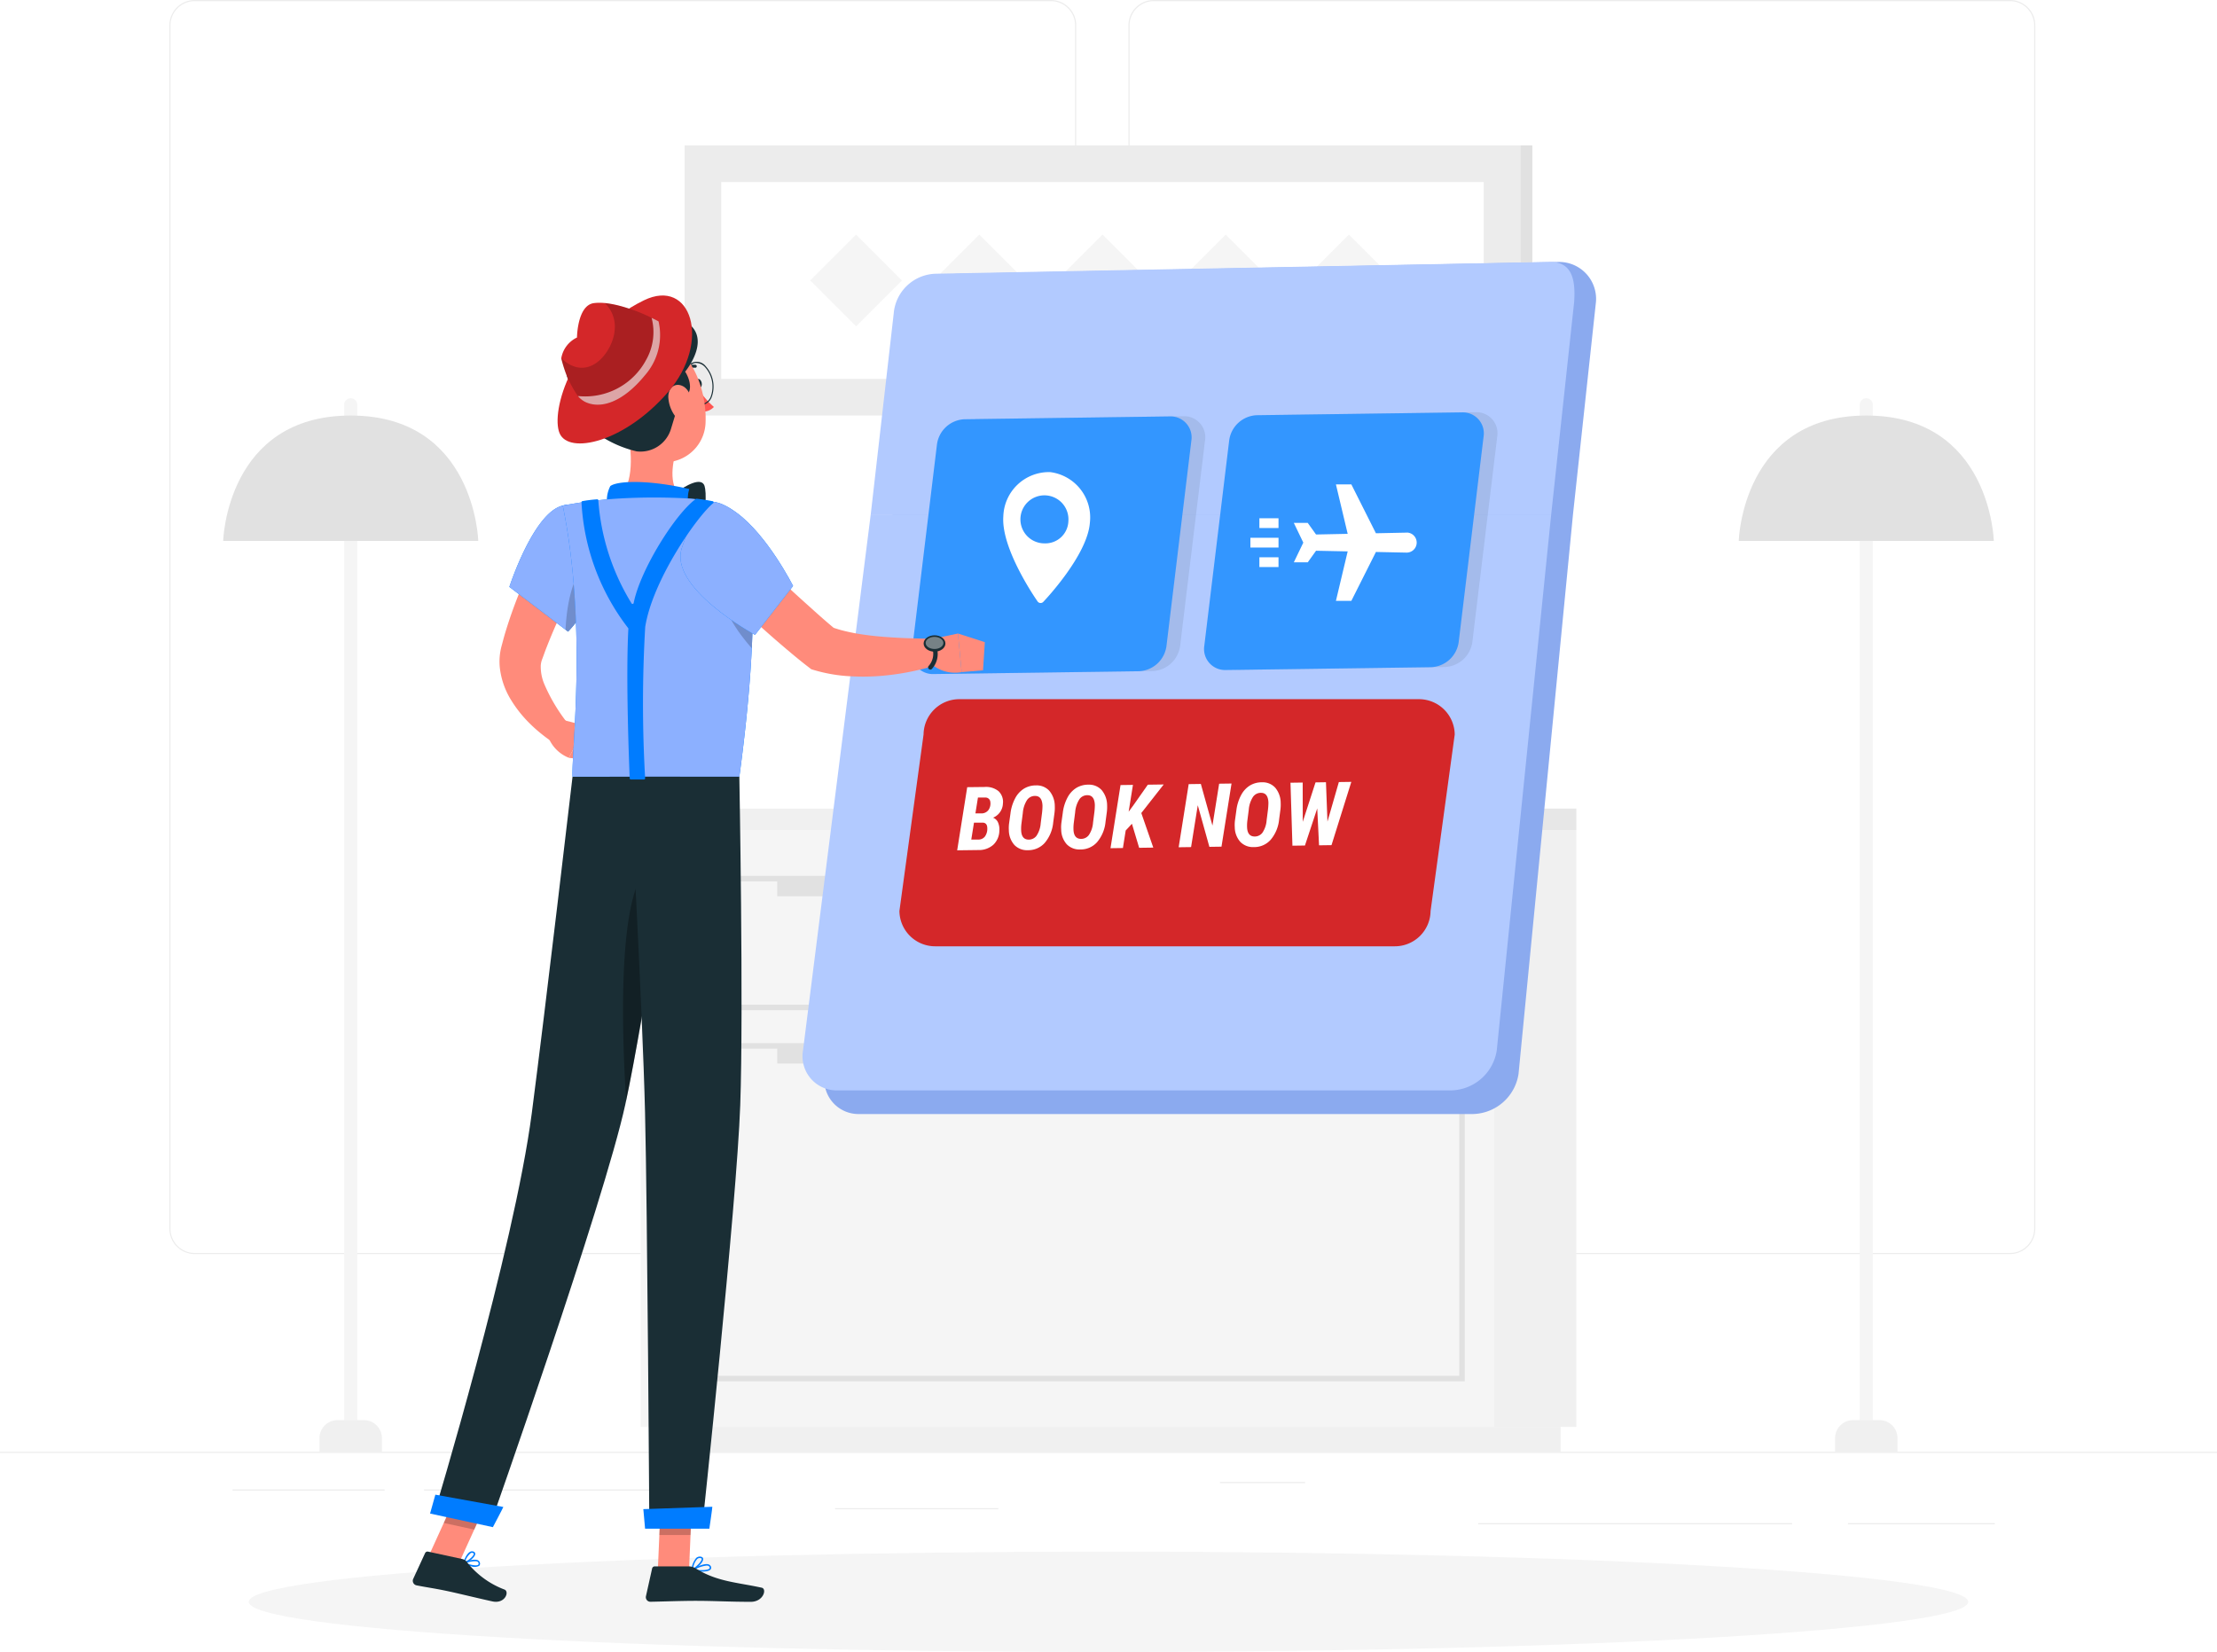 <svg xmlns="http://www.w3.org/2000/svg" xmlns:xlink="http://www.w3.org/1999/xlink" width="191.075" height="142.393" viewBox="0 0 191.075 142.393">
  <defs>
    <clipPath id="clip-path">
      <rect id="Rectangle_2047" data-name="Rectangle 2047" width="67.516" height="81.547" fill="none"/>
    </clipPath>
    <filter id="Path_6584" x="76.517" y="60.264" width="48.86" height="21.299" filterUnits="userSpaceOnUse">
      <feOffset dx="1" input="SourceAlpha"/>
      <feGaussianBlur result="blur"/>
      <feFlood flood-color="#ab1315"/>
      <feComposite operator="in" in2="blur"/>
      <feComposite in="SourceGraphic"/>
    </filter>
    <clipPath id="clip-path-2">
      <rect id="Rectangle_2051" data-name="Rectangle 2051" width="24.1" height="22.207" fill="none"/>
    </clipPath>
    <clipPath id="clip-path-4">
      <rect id="Rectangle_2055" data-name="Rectangle 2055" width="7.995" height="10.938" fill="#8cb0ff"/>
    </clipPath>
    <clipPath id="clip-path-5">
      <rect id="Rectangle_2056" data-name="Rectangle 2056" width="3.04" height="6.136" fill="none"/>
    </clipPath>
    <clipPath id="clip-path-6">
      <rect id="Rectangle_2057" data-name="Rectangle 2057" width="16.379" height="24.069" fill="#8cb0ff"/>
    </clipPath>
    <clipPath id="clip-path-7">
      <rect id="Rectangle_2058" data-name="Rectangle 2058" width="2.668" height="5.935" fill="none"/>
    </clipPath>
    <clipPath id="clip-path-8">
      <rect id="Rectangle_2059" data-name="Rectangle 2059" width="2.826" height="3.209" fill="none"/>
    </clipPath>
    <clipPath id="clip-path-9">
      <rect id="Rectangle_2060" data-name="Rectangle 2060" width="3.989" height="3.557" fill="none"/>
    </clipPath>
    <clipPath id="clip-path-10">
      <rect id="Rectangle_2061" data-name="Rectangle 2061" width="3.789" height="20.638" fill="none"/>
    </clipPath>
    <clipPath id="clip-path-11">
      <rect id="Rectangle_2062" data-name="Rectangle 2062" width="9.709" height="11.466" fill="#8cb0ff"/>
    </clipPath>
    <clipPath id="clip-path-12">
      <rect id="Rectangle_2063" data-name="Rectangle 2063" width="1.527" height="1.046" fill="none"/>
    </clipPath>
    <clipPath id="clip-path-13">
      <rect id="Rectangle_1997" data-name="Rectangle 1997" width="8.746" height="8.645" fill="none"/>
    </clipPath>
    <clipPath id="clip-path-14">
      <rect id="Rectangle_1998" data-name="Rectangle 1998" width="7.719" height="6.883" fill="none"/>
    </clipPath>
  </defs>
  <g id="Group_6850" data-name="Group 6850" transform="translate(-1310.179 -693.299)">
    <rect id="Rectangle_2023" data-name="Rectangle 2023" width="191.075" height="0.096" transform="translate(1310.179 818.432)" fill="#ececec"/>
    <rect id="Rectangle_2024" data-name="Rectangle 2024" width="12.658" height="0.096" transform="translate(1469.451 824.583)" fill="#ececec"/>
    <rect id="Rectangle_2025" data-name="Rectangle 2025" width="27.059" height="0.096" transform="translate(1437.58 824.583)" fill="#ececec"/>
    <rect id="Rectangle_2026" data-name="Rectangle 2026" width="7.335" height="0.096" transform="translate(1415.323 821.034)" fill="#ececec"/>
    <rect id="Rectangle_2027" data-name="Rectangle 2027" width="13.104" height="0.096" transform="translate(1330.226 821.677)" fill="#ececec"/>
    <rect id="Rectangle_2028" data-name="Rectangle 2028" width="23.826" height="0.096" transform="translate(1346.732 821.677)" fill="#ececec"/>
    <rect id="Rectangle_2029" data-name="Rectangle 2029" width="14.068" height="0.095" transform="translate(1382.151 823.291)" fill="#ececec"/>
    <path id="Path_6504" data-name="Path 6504" d="M114.181,108.09H40.388a2.184,2.184,0,0,1-2.181-2.181V2.181A2.184,2.184,0,0,1,40.388,0h73.793a2.184,2.184,0,0,1,2.181,2.181V105.909a2.184,2.184,0,0,1-2.181,2.181M40.388.1A2.088,2.088,0,0,0,38.3,2.181V105.909a2.088,2.088,0,0,0,2.086,2.086h73.793a2.088,2.088,0,0,0,2.085-2.086V2.181A2.088,2.088,0,0,0,114.181.1Z" transform="translate(1286.572 693.299)" fill="#ececec"/>
    <path id="Path_6505" data-name="Path 6505" d="M330.479,108.09H256.686a2.183,2.183,0,0,1-2.181-2.181V2.181A2.184,2.184,0,0,1,256.686,0h73.793a2.184,2.184,0,0,1,2.181,2.181V105.909a2.184,2.184,0,0,1-2.181,2.181M256.686.1A2.088,2.088,0,0,0,254.6,2.181V105.909a2.088,2.088,0,0,0,2.085,2.086h73.793a2.088,2.088,0,0,0,2.086-2.086V2.181A2.088,2.088,0,0,0,330.479.1Z" transform="translate(1152.932 693.299)" fill="#ececec"/>
    <rect id="Rectangle_2030" data-name="Rectangle 2030" width="7.072" height="51.424" transform="translate(1438.963 764.863)" fill="#f0f0f0"/>
    <rect id="Rectangle_2031" data-name="Rectangle 2031" width="77.922" height="2.145" transform="translate(1366.756 816.287)" fill="#f0f0f0"/>
    <rect id="Rectangle_2032" data-name="Rectangle 2032" width="73.566" height="51.424" transform="translate(1365.397 764.863)" fill="#f5f5f5"/>
    <rect id="Rectangle_2033" data-name="Rectangle 2033" width="7.072" height="1.872" transform="translate(1438.963 762.991)" fill="#e7e7e7"/>
    <rect id="Rectangle_2034" data-name="Rectangle 2034" width="73.566" height="1.872" transform="translate(1365.397 762.991)" fill="#f0f0f0"/>
    <path id="Path_6506" data-name="Path 6506" d="M219.629,209.126h-68.48V197.548h68.48Zm-68-.475h67.529V198.023H151.624Z" transform="translate(1216.792 571.244)" fill="#e1e1e1"/>
    <path id="Path_6507" data-name="Path 6507" d="M219.629,264.423h-68.48V235.275h68.48Zm-68-.475h67.529v-28.2H151.624Z" transform="translate(1216.792 547.935)" fill="#e1e1e1"/>
    <rect id="Rectangle_2035" data-name="Rectangle 2035" width="50.027" height="1.522" transform="translate(1377.167 769.029)" fill="#e1e1e1"/>
    <rect id="Rectangle_2036" data-name="Rectangle 2036" width="50.027" height="1.522" transform="translate(1377.167 783.447)" fill="#e1e1e1"/>
    <path id="Path_6508" data-name="Path 6508" d="M419.986,179.267h0a.568.568,0,0,1-.566-.566V90.391a.566.566,0,0,1,1.133,0V178.7a.568.568,0,0,1-.566.566" transform="translate(1051.04 637.8)" fill="#f5f5f5"/>
    <path id="Path_6509" data-name="Path 6509" d="M419.243,323.033h-5.381v-1.177a1.553,1.553,0,0,1,1.553-1.553h2.275a1.553,1.553,0,0,1,1.553,1.553Z" transform="translate(1054.474 495.4)" fill="#f0f0f0"/>
    <path id="Path_6510" data-name="Path 6510" d="M392.138,104.527s.279-10.806,10.993-10.806,10.992,10.806,10.992,10.806Z" transform="translate(1067.896 635.394)" fill="#e1e1e1"/>
    <path id="Path_6511" data-name="Path 6511" d="M78.18,179.267h0a.568.568,0,0,1-.566-.566V90.391a.566.566,0,0,1,1.133,0V178.7a.568.568,0,0,1-.566.566" transform="translate(1262.225 637.8)" fill="#f5f5f5"/>
    <path id="Path_6512" data-name="Path 6512" d="M77.437,323.033H72.056v-1.177a1.553,1.553,0,0,1,1.553-1.553h2.275a1.553,1.553,0,0,1,1.553,1.553Z" transform="translate(1265.659 495.4)" fill="#f0f0f0"/>
    <path id="Path_6513" data-name="Path 6513" d="M50.333,104.527s.279-10.806,10.992-10.806,10.993,10.806,10.993,10.806Z" transform="translate(1279.081 635.394)" fill="#e1e1e1"/>
    <rect id="Rectangle_2037" data-name="Rectangle 2037" width="27.187" height="0.81" transform="translate(1392.305 762.18)" fill="#e1e1e1"/>
    <path id="Path_6514" data-name="Path 6514" d="M242.092,155.084H214.906l2.617-15.564h27.186Z" transform="translate(1177.4 607.097)" fill="#e1e1e1"/>
    <path id="Path_6515" data-name="Path 6515" d="M240.771,155.084H213.585L216.2,139.52h27.186Z" transform="translate(1178.216 607.097)" fill="#ececec"/>
    <path id="Path_6516" data-name="Path 6516" d="M216.279,155.179l2.225-13.234a.349.349,0,0,1,.345-.292h24.824a.349.349,0,0,1,.345.407L241.792,155.3a.349.349,0,0,1-.345.292H216.624a.349.349,0,0,1-.345-.407" transform="translate(1176.553 605.778)" fill="#fafafa"/>
    <rect id="Rectangle_2038" data-name="Rectangle 2038" width="27.187" height="0.81" transform="translate(1386.154 762.18)" fill="#f0f0f0"/>
    <rect id="Rectangle_2039" data-name="Rectangle 2039" width="72.026" height="23.279" transform="translate(1369.187 705.835)" fill="#ececec"/>
    <rect id="Rectangle_2040" data-name="Rectangle 2040" width="1.032" height="23.279" transform="translate(1441.214 705.835)" fill="#e1e1e1"/>
    <rect id="Rectangle_2041" data-name="Rectangle 2041" width="65.719" height="16.972" transform="translate(1372.341 708.988)" fill="#fff"/>
    <rect id="Rectangle_2042" data-name="Rectangle 2042" width="5.594" height="5.594" transform="matrix(0.707, -0.707, 0.707, 0.707, 1401.245, 717.474)" fill="#f5f5f5"/>
    <rect id="Rectangle_2043" data-name="Rectangle 2043" width="5.594" height="5.594" transform="matrix(0.707, -0.707, 0.707, 0.707, 1390.625, 717.474)" fill="#f5f5f5"/>
    <rect id="Rectangle_2044" data-name="Rectangle 2044" width="5.594" height="5.594" transform="matrix(0.707, -0.707, 0.707, 0.707, 1380.006, 717.474)" fill="#f5f5f5"/>
    <rect id="Rectangle_2045" data-name="Rectangle 2045" width="5.594" height="5.594" transform="matrix(0.707, -0.707, 0.707, 0.707, 1411.864, 717.474)" fill="#f5f5f5"/>
    <rect id="Rectangle_2046" data-name="Rectangle 2046" width="5.594" height="5.594" transform="matrix(0.707, -0.707, 0.707, 0.707, 1422.483, 717.474)" fill="#f5f5f5"/>
    <path id="Path_6517" data-name="Path 6517" d="M204.3,354.29c0,2.39-33.173,4.327-74.095,4.327s-74.095-1.937-74.095-4.327,33.173-4.327,74.095-4.327S204.3,351.9,204.3,354.29" transform="translate(1275.51 477.074)" fill="#f5f5f5"/>
    <path id="Path_6518" data-name="Path 6518" d="M250.779,62.525a3.183,3.183,0,0,0-3.216-3.444L195.806,60.1a3.735,3.735,0,0,0-3.673,3.444l-1.978,17.3-5.838,48.234a2.942,2.942,0,0,0,2.978,3.445h52.9a4.071,4.071,0,0,0,3.91-3.445L248.8,80.836Z" transform="translate(1196.95 656.796)" fill="#8baaef"/>
    <path id="Path_6520" data-name="Path 6520" d="M235.271,165.658h-52.9a2.942,2.942,0,0,1-2.979-3.444l5.838-46.206h58.646l-4.692,46.206a4.071,4.071,0,0,1-3.91,3.444" transform="translate(1199.995 621.624)" fill="#b2caff"/>
    <path id="Path_6522" data-name="Path 6522" d="M254.926,59.081l-52.9,1.014a3.735,3.735,0,0,0-3.673,3.444l-1.978,17.3h58.646L257,62.525c.126-1.9-.167-3.444-2.07-3.444" transform="translate(1188.85 656.796)" fill="#b2caff"/>
    <path id="Path_6532" data-name="Path 6532" d="M120.559,121.455c-.687,1.274-1.394,2.65-2.04,4s-1.268,2.719-1.8,4.091c-.139.343-.255.686-.384,1.03a1.834,1.834,0,0,0-.131.557,3.881,3.881,0,0,0,.293,1.584,14.82,14.82,0,0,0,2.159,3.567l-1.3,1.543a11.219,11.219,0,0,1-1.049-.755,11.923,11.923,0,0,1-.96-.843,10.635,10.635,0,0,1-1.676-2.071,6.731,6.731,0,0,1-1-2.873,5.113,5.113,0,0,1,.138-1.754c.11-.4.209-.8.33-1.2a39.725,39.725,0,0,1,1.694-4.577c.328-.738.664-1.47,1.034-2.186s.729-1.417,1.169-2.15Z" transform="translate(1240.581 619.518)" fill="#ff8b7b"/>
    <path id="Path_6533" data-name="Path 6533" d="M124.919,162.378l1.922.5-1.419,2.763a3.129,3.129,0,0,1-1.776-1.792Z" transform="translate(1233.785 592.973)" fill="#ff8b7b"/>
    <path id="Path_6534" data-name="Path 6534" d="M132.345,164.567l-1.709,2.166-2.343-.277,1.419-2.763Z" transform="translate(1230.913 592.161)" fill="#ff8b7b"/>
    <path id="Path_6535" data-name="Path 6535" d="M156.918,85.9c.043.212.191.362.33.334s.216-.224.173-.436-.191-.362-.33-.333-.216.223-.173.436" transform="translate(1213.235 640.496)" fill="#1a2e35"/>
    <g id="Group_6848" data-name="Group 6848" transform="translate(1386.696 753.563)">
      <g transform="matrix(1, 0, 0, 1, -76.52, -60.26)" filter="url(#Path_6584)">
        <path id="Path_6584-2" data-name="Path 6584" d="M5.2,0H44.738A3.083,3.083,0,0,1,47.86,3.043L45.779,18.256A3.083,3.083,0,0,1,42.658,21.3H3.121A3.083,3.083,0,0,1,0,18.256L2.081,3.043A3.083,3.083,0,0,1,5.2,0Z" transform="translate(76.52 60.26)" fill="#d42729"/>
      </g>
      <path id="Path_6575" data-name="Path 6575" d="M216.879,183.709l.865-5.442,1.5-.017a1.7,1.7,0,0,1,1.2.362,1.262,1.262,0,0,1,.377,1.071,1.374,1.374,0,0,1-.849,1.213.78.78,0,0,1,.427.41,1.508,1.508,0,0,1,.114.728,1.7,1.7,0,0,1-.522,1.2,1.863,1.863,0,0,1-1.289.452Zm1.448-2.381-.233,1.454h.626a.7.7,0,0,0,.554-.267,1.146,1.146,0,0,0,.2-.72q-.006-.448-.383-.472Zm.123-.8h.507a.752.752,0,0,0,.612-.284.969.969,0,0,0,.169-.689.414.414,0,0,0-.453-.393l-.616,0Z" transform="translate(-210.9 -170.683)" fill="#fff"/>
      <path id="Path_6576" data-name="Path 6576" d="M230.143,183.474A1.516,1.516,0,0,1,229,183.02a1.933,1.933,0,0,1-.474-1.258,3.036,3.036,0,0,1,.015-.567l.125-.9a3.728,3.728,0,0,1,.4-1.288,2.147,2.147,0,0,1,.768-.843,1.975,1.975,0,0,1,1.048-.276,1.462,1.462,0,0,1,1.142.478,2.064,2.064,0,0,1,.46,1.3,3.531,3.531,0,0,1-.025.593l-.112.833a3.162,3.162,0,0,1-.731,1.754,1.9,1.9,0,0,1-1.478.626m1.25-3.236a5.5,5.5,0,0,0,.037-.593q-.03-.831-.612-.846a.82.82,0,0,0-.717.347,2.416,2.416,0,0,0-.367,1.122l-.118.916a3.52,3.52,0,0,0-.026.578q.029.782.626.8a.825.825,0,0,0,.693-.323,2.2,2.2,0,0,0,.366-1.079Z" transform="translate(-218.093 -170.457)" fill="#fff"/>
      <path id="Path_6577" data-name="Path 6577" d="M241.941,183.311a1.516,1.516,0,0,1-1.142-.454,1.934,1.934,0,0,1-.474-1.258,3.04,3.04,0,0,1,.015-.567l.125-.9a3.727,3.727,0,0,1,.4-1.288,2.149,2.149,0,0,1,.768-.843,1.974,1.974,0,0,1,1.048-.276,1.461,1.461,0,0,1,1.142.478,2.059,2.059,0,0,1,.46,1.3,3.446,3.446,0,0,1-.025.593l-.111.833a3.164,3.164,0,0,1-.731,1.754,1.894,1.894,0,0,1-1.477.626m1.25-3.236a5.49,5.49,0,0,0,.037-.593q-.03-.831-.613-.846a.819.819,0,0,0-.717.347,2.412,2.412,0,0,0-.367,1.122l-.118.916a3.567,3.567,0,0,0-.026.578q.029.782.626.8a.825.825,0,0,0,.693-.323,2.2,2.2,0,0,0,.366-1.079Z" transform="translate(-225.382 -170.357)" fill="#fff"/>
      <path id="Path_6578" data-name="Path 6578" d="M253.3,181.07l-.537.582-.24,1.51-1.07.015.865-5.442,1.07-.015-.371,2.314.425-.58,1.229-1.751,1.368-.019-1.931,2.462,1.033,2.98-1.219.017Z" transform="translate(-232.26 -170.333)" fill="#fff"/>
      <path id="Path_6579" data-name="Path 6579" d="M270.526,182.914l-1.044.015-1-3.585-.577,3.607-1.07.015.864-5.442,1.048-.015,1,3.589.577-3.611,1.067-.015Z" transform="translate(-241.767 -170.203)" fill="#fff"/>
      <path id="Path_6580" data-name="Path 6580" d="M281.087,182.771a1.517,1.517,0,0,1-1.142-.454,1.934,1.934,0,0,1-.474-1.258,3.108,3.108,0,0,1,.015-.567l.125-.9a3.728,3.728,0,0,1,.4-1.288,2.147,2.147,0,0,1,.768-.843,1.975,1.975,0,0,1,1.048-.275,1.461,1.461,0,0,1,1.142.478,2.062,2.062,0,0,1,.46,1.3,3.454,3.454,0,0,1-.025.593l-.111.833a3.162,3.162,0,0,1-.731,1.754,1.893,1.893,0,0,1-1.477.626m1.25-3.236a5.492,5.492,0,0,0,.037-.593q-.03-.831-.612-.846a.819.819,0,0,0-.717.347,2.411,2.411,0,0,0-.367,1.122l-.118.916a3.566,3.566,0,0,0-.026.578q.03.782.627.8a.826.826,0,0,0,.693-.322,2.2,2.2,0,0,0,.365-1.079Z" transform="translate(-249.568 -170.023)" fill="#fff"/>
      <path id="Path_6581" data-name="Path 6581" d="M295.237,180.525l.982-3.411,1.074-.015-1.707,5.454-1.074.015-.156-3.183-1.06,3.2-1.078.015-.168-5.428,1.052-.015.006,3.386,1.1-3.4.9-.013Z" transform="translate(-257.345 -169.972)" fill="#fff"/>
    </g>
    <g id="Group_6849" data-name="Group 6849" transform="translate(1388.773 728.827)">
      <g id="Group_6804" data-name="Group 6804" transform="translate(1.177 0.348)" opacity="0.1">
        <g id="Group_6803" data-name="Group 6803">
          <g id="Group_6802" data-name="Group 6802" clip-path="url(#clip-path-2)">
            <path id="Path_6526" data-name="Path 6526" d="M209.763,114.743l2.147-17.716a2.5,2.5,0,0,1,2.377-2.152l17.683-.244a1.81,1.81,0,0,1,1.862,2.094l-2.147,17.716a2.5,2.5,0,0,1-2.377,2.152l-17.683.244a1.81,1.81,0,0,1-1.862-2.094" transform="translate(-209.748 -94.63)" fill="#1a2e35"/>
          </g>
        </g>
      </g>
      <g id="Group_6807" data-name="Group 6807" transform="translate(26.363 0)" opacity="0.1">
        <g id="Group_6806" data-name="Group 6806">
          <g id="Group_6805" data-name="Group 6805" clip-path="url(#clip-path-2)">
            <path id="Path_6527" data-name="Path 6527" d="M275.668,113.834l2.147-17.716a2.5,2.5,0,0,1,2.377-2.152l17.683-.244a1.81,1.81,0,0,1,1.862,2.094l-2.146,17.716a2.5,2.5,0,0,1-2.377,2.152l-17.683.244a1.81,1.81,0,0,1-1.862-2.094" transform="translate(-275.653 -93.721)" fill="#1a2e35"/>
          </g>
        </g>
      </g>
      <path id="Path_6528" data-name="Path 6528" d="M206.683,114.785l2.147-17.716a2.5,2.5,0,0,1,2.377-2.152l17.683-.244a1.81,1.81,0,0,1,1.862,2.094l-2.147,17.716a2.5,2.5,0,0,1-2.377,2.152l-17.683.244a1.81,1.81,0,0,1-1.862-2.094" transform="translate(-206.668 -94.309)" fill="#3396ff"/>
      <path id="Path_6530" data-name="Path 6530" d="M272.588,113.876l2.147-17.716a2.5,2.5,0,0,1,2.377-2.152l17.683-.244a1.81,1.81,0,0,1,1.862,2.094l-2.147,17.716a2.5,2.5,0,0,1-2.377,2.152l-17.683.244a1.81,1.81,0,0,1-1.862-2.094" transform="translate(-247.387 -93.748)" fill="#3396ff"/>
      <path id="Path_6582" data-name="Path 6582" d="M302.521,114.159l-2.649.055L297.753,110h-1.329l1.014,4.264-2.727.056-.716-1h-1.2l.818,1.7-.818,1.7h1.2l.716-1,2.727.056-1.014,4.264h1.329l2.119-4.214,2.649.055a.864.864,0,1,0,0-1.728" transform="translate(-259.88 -103.779)" fill="#fff"/>
      <rect id="Rectangle_2064" data-name="Rectangle 2064" width="1.648" height="0.841" transform="translate(29.948 9.142)" fill="#fff"/>
      <rect id="Rectangle_2065" data-name="Rectangle 2065" width="1.648" height="0.841" transform="translate(29.948 12.506)" fill="#fff"/>
      <rect id="Rectangle_2066" data-name="Rectangle 2066" width="2.424" height="0.841" transform="translate(29.173 10.824)" fill="#fff"/>
      <path id="Path_6583" data-name="Path 6583" d="M231.3,107.22a3.936,3.936,0,0,0-4.036,3.807c-.21,2.8,2.82,7.151,2.949,7.335a.318.318,0,0,0,.5.037c.155-.163,3.8-4.017,4.01-6.813a3.936,3.936,0,0,0-3.423-4.366m-.46,6.142a2.07,2.07,0,1,1,2.031-1.915,1.98,1.98,0,0,1-2.031,1.915" transform="translate(-219.385 -102.056)" fill="#fff"/>
    </g>
    <path id="Path_6536" data-name="Path 6536" d="M157.385,87.569a7.765,7.765,0,0,0,1.384,1.611,1.249,1.249,0,0,1-.976.4Z" transform="translate(1212.938 639.195)" fill="#ff5551"/>
    <path id="Path_6537" data-name="Path 6537" d="M155.734,85.33c-.621,0-1.24-.68-1.43-1.613a2.443,2.443,0,0,1,.088-1.369.986.986,0,0,1,1.741-.354,2.622,2.622,0,0,1,.527,2.595,1.085,1.085,0,0,1-.759.725.824.824,0,0,1-.167.017m-.413-3.629a.741.741,0,0,0-.151.015.993.993,0,0,0-.689.666A2.348,2.348,0,0,0,154.4,83.7c.2.966.859,1.651,1.485,1.522a.994.994,0,0,0,.689-.666,2.525,2.525,0,0,0-.507-2.492,1.069,1.069,0,0,0-.744-.36" transform="translate(1214.877 642.879)" fill="#1a2e35"/>
    <path id="Path_6538" data-name="Path 6538" d="M209.051,143.406l2.45-.519.317,3.326a3.131,3.131,0,0,1-3.131-1.27Z" transform="translate(1181.241 605.016)" fill="#ff8b7b"/>
    <path id="Path_6539" data-name="Path 6539" d="M218.366,143.633l-.157,2.425-1.842.155-.317-3.326Z" transform="translate(1176.692 605.016)" fill="#ff8b7b"/>
    <path id="Path_6540" data-name="Path 6540" d="M154.068,82.9a.125.125,0,0,1-.086-.034.127.127,0,0,1-.007-.18,1.264,1.264,0,0,1,1.083-.422.127.127,0,0,1-.042.251,1.01,1.01,0,0,0-.854.343.127.127,0,0,1-.094.041" transform="translate(1215.067 642.479)" fill="#1a2e35"/>
    <path id="Path_6541" data-name="Path 6541" d="M140.273,96.731c.386,1.967.618,4.691-.757,6,0,0,.537,1.994,4.191,1.994,4.018,0,1.933-1.75,1.933-1.75-1.67-.519-1.655-2.421-1.274-3.949Z" transform="translate(1223.978 633.534)" fill="#ff8b7b"/>
    <path id="Path_6542" data-name="Path 6542" d="M152.3,109.641c.9-.647,2.239-1.412,2.516-.616.167.48.236,2.813-.692,2.639-1.372-.257-1.824-2.023-1.824-2.023" transform="translate(1216.083 626.148)" fill="#1a2e35"/>
    <path id="Path_6543" data-name="Path 6543" d="M137.128,111.449a2.691,2.691,0,0,1,.039-2.39c.616-.456,3.254-.561,6.808.256a2.507,2.507,0,0,0,.436,2.364Z" transform="translate(1225.614 626.133)" fill="#007cff"/>
    <path id="Path_6544" data-name="Path 6544" d="M105.153,352.365a.865.865,0,0,0,.669-.037.259.259,0,0,0,.062-.3.3.3,0,0,0-.164-.187c-.363-.173-1.2.167-1.232.181a.064.064,0,0,0,0,.116,3.386,3.386,0,0,0,.669.222m.438-.43a.352.352,0,0,1,.075.024.173.173,0,0,1,.1.109c.034.115-.008.151-.023.162-.144.123-.681.01-1.059-.142a2.1,2.1,0,0,1,.91-.154" transform="translate(1245.646 475.941)" fill="#007cff"/>
    <path id="Path_6545" data-name="Path 6545" d="M104.5,350.966a.062.062,0,0,0,.031,0c.3-.089.954-.55.962-.855a.208.208,0,0,0-.163-.206.348.348,0,0,0-.282.023c-.359.183-.586.928-.6.96a.064.064,0,0,0,.016.063.067.067,0,0,0,.032.018m.761-.95.028.008c.079.028.078.066.077.083,0,.18-.433.543-.748.689a1.534,1.534,0,0,1,.488-.756.224.224,0,0,1,.155-.024" transform="translate(1245.646 477.124)" fill="#007cff"/>
    <path id="Path_6546" data-name="Path 6546" d="M156.807,353.418c.345,0,.678-.047.79-.2a.241.241,0,0,0-.005-.278.317.317,0,0,0-.2-.149c-.448-.122-1.387.414-1.427.436a.064.064,0,0,0,.019.118,4.739,4.739,0,0,0,.824.075m.426-.521a.473.473,0,0,1,.123.014.192.192,0,0,1,.125.089c.045.079.029.118.013.141-.125.174-.8.178-1.3.107a2.873,2.873,0,0,1,1.044-.352" transform="translate(1213.836 475.34)" fill="#007cff"/>
    <path id="Path_6547" data-name="Path 6547" d="M156,352.3a.063.063,0,0,0,.026-.006c.324-.146.967-.727.918-1.031-.011-.071-.062-.16-.237-.178a.464.464,0,0,0-.353.109,1.819,1.819,0,0,0-.417,1.036.062.062,0,0,0,.026.058.063.063,0,0,0,.037.012m.656-1.09.038,0c.115.012.122.057.124.071.029.183-.407.639-.738.838a1.494,1.494,0,0,1,.355-.829.337.337,0,0,1,.221-.083" transform="translate(1213.836 476.381)" fill="#007cff"/>
    <path id="Path_6548" data-name="Path 6548" d="M148.364,344.04h2.688l.268-6.225h-2.688Z" transform="translate(1218.512 484.58)" fill="#ff8b7b"/>
    <path id="Path_6549" data-name="Path 6549" d="M96.739,341.473l2.627.569,2.638-5.8-2.627-.569Z" transform="translate(1250.409 485.901)" fill="#ff8b7b"/>
    <path id="Path_6550" data-name="Path 6550" d="M97.364,350.6l-2.951-.639a.234.234,0,0,0-.263.131l-1.025,2.223a.4.4,0,0,0,.284.551c1.034.205,1.548.253,2.846.534.8.173,2.6.612,3.7.851,1.078.233,1.483-.82,1.052-1.017a7.464,7.464,0,0,1-3.256-2.38.651.651,0,0,0-.391-.254" transform="translate(1252.664 477.076)" fill="#1a2e35"/>
    <path id="Path_6551" data-name="Path 6551" d="M149.362,353.289h-2.935a.234.234,0,0,0-.229.183l-.531,2.389a.392.392,0,0,0,.387.478c1.059-.018,2.589-.08,3.92-.08,1.556,0,2.9.085,4.725.085,1.1,0,1.41-1.116.948-1.217-2.1-.46-3.82-.509-5.637-1.63a1.242,1.242,0,0,0-.647-.209" transform="translate(1220.184 475.019)" fill="#1a2e35"/>
    <path id="Path_6552" data-name="Path 6552" d="M119.489,113.913c-2.519.577-4.6,7.009-4.6,7.009l5.059,3.856a11.043,11.043,0,0,0,2.683-4.968c.866-3.371-.57-6.488-3.146-5.9" transform="translate(1239.192 622.963)" fill="#007cff"/>
    <g id="Group_6816" data-name="Group 6816" transform="translate(1354.085 736.802)">
      <g id="Group_6815" data-name="Group 6815">
        <g id="Group_6814" data-name="Group 6814" clip-path="url(#clip-path-4)">
          <path id="Path_6553" data-name="Path 6553" d="M119.489,113.913c-2.519.577-4.6,7.009-4.6,7.009l5.059,3.856a11.043,11.043,0,0,0,2.683-4.968c.866-3.371-.57-6.488-3.146-5.9" transform="translate(-114.893 -113.84)" fill="#8cb0ff"/>
        </g>
      </g>
    </g>
    <path id="Path_6554" data-name="Path 6554" d="M161.932,122.058l4.245,3.905q1.059.976,2.125,1.928c.7.634,1.423,1.27,2.1,1.822l-.591-.317c.328.12.673.238,1.034.335s.739.177,1.124.254c.772.139,1.578.242,2.4.307s1.661.114,2.508.138,1.72.042,2.547.048l.4,1.978a20.075,20.075,0,0,1-2.675.78,23.033,23.033,0,0,1-2.756.422,19.244,19.244,0,0,1-2.864.039,13.394,13.394,0,0,1-2.991-.513l-.29-.085-.3-.232c-.838-.646-1.583-1.278-2.334-1.92s-1.476-1.292-2.2-1.944c-1.442-1.316-2.875-2.623-4.28-3.98Z" transform="translate(1211.856 617.886)" fill="#ff8b7b"/>
    <g id="Group_6819" data-name="Group 6819" transform="translate(1358.92 741.605)" opacity="0.2">
      <g id="Group_6818" data-name="Group 6818">
        <g id="Group_6817" data-name="Group 6817" clip-path="url(#clip-path-5)">
          <path id="Path_6555" data-name="Path 6555" d="M129.465,126.406c-1.368,1.354-1.815,3.82-1.921,5.964l.223.172a11.05,11.05,0,0,0,2.686-4.969c.051-.2.1-.4.132-.6Z" transform="translate(-127.544 -126.406)"/>
        </g>
      </g>
    </g>
    <path id="Path_6556" data-name="Path 6556" d="M142.842,115.6c.549,2.9.893,8.867-.7,20.676H127.763c-.1-2.207,1.288-12.973-.841-23.372a37.491,37.491,0,0,1,4.812-.608,52.727,52.727,0,0,1,6.112,0c.674.062,1.336.159,1.925.263a3.8,3.8,0,0,1,3.07,3.04" transform="translate(1231.76 623.973)" fill="#007cff"/>
    <g id="Group_6822" data-name="Group 6822" transform="translate(1358.681 736.178)">
      <g id="Group_6821" data-name="Group 6821">
        <g id="Group_6820" data-name="Group 6820" clip-path="url(#clip-path-6)">
          <path id="Path_6557" data-name="Path 6557" d="M142.842,115.6c.549,2.9.893,8.867-.7,20.676H127.763c-.1-2.207,1.288-12.973-.841-23.372a37.491,37.491,0,0,1,4.812-.608,52.727,52.727,0,0,1,6.112,0c.674.062,1.336.159,1.925.263a3.8,3.8,0,0,1,3.07,3.04" transform="translate(-126.922 -112.205)" fill="#8cb0ff"/>
        </g>
      </g>
    </g>
    <g id="Group_6825" data-name="Group 6825" transform="translate(1372.39 743.241)" opacity="0.2">
      <g id="Group_6824" data-name="Group 6824">
        <g id="Group_6823" data-name="Group 6823" clip-path="url(#clip-path-7)">
          <path id="Path_6558" data-name="Path 6558" d="M162.806,131.308l2.6-.622c.08,1.573.088,3.523-.029,5.935-1.2-1.361-2.722-3.483-2.568-5.313" transform="translate(-162.795 -130.686)"/>
        </g>
      </g>
    </g>
    <g id="Group_6828" data-name="Group 6828" transform="translate(1367.005 822.396)" opacity="0.2">
      <g id="Group_6827" data-name="Group 6827">
        <g id="Group_6826" data-name="Group 6826" clip-path="url(#clip-path-8)">
          <path id="Path_6559" data-name="Path 6559" d="M151.527,337.82l-.138,3.209H148.7l.138-3.209Z" transform="translate(-148.7 -337.82)"/>
        </g>
      </g>
    </g>
    <g id="Group_6831" data-name="Group 6831" transform="translate(1348.423 821.579)" opacity="0.2">
      <g id="Group_6830" data-name="Group 6830">
        <g id="Group_6829" data-name="Group 6829" clip-path="url(#clip-path-9)">
          <path id="Path_6560" data-name="Path 6560" d="M101.437,335.68l2.628.569-1.361,2.988-2.628-.569Z" transform="translate(-100.076 -335.68)"/>
        </g>
      </g>
    </g>
    <path id="Path_6561" data-name="Path 6561" d="M137.944,81.728c.691,2.577.964,4.12,2.554,5.192a3.544,3.544,0,0,0,5.463-2.969c.084-2.458-1.059-6.259-3.825-6.778a3.638,3.638,0,0,0-4.192,4.556" transform="translate(1225.031 645.66)" fill="#ff8b7b"/>
    <path id="Path_6562" data-name="Path 6562" d="M137.6,78.041c1.206-.17.861-1.566.408-2.248,0,0,2.694-3.229-.408-4.535s-2.338.733-2.338.733-2.419-1.815-4.522-.35-.287,2.1-.287,2.1-3.828,1.125-2.3,3.063,3.107,1.739,3.107,1.739-3.167,1.249-.746,2.651a9.808,9.808,0,0,0,3.307,1.466,2.744,2.744,0,0,0,2.965-1.931Z" transform="translate(1231.221 649.542)" fill="#1a2e35"/>
    <path id="Path_6563" data-name="Path 6563" d="M150.73,87.93a3.014,3.014,0,0,0,.755,1.783c.586.645,1.2.243,1.3-.543.094-.708-.1-1.9-.815-2.253s-1.289.215-1.241,1.012" transform="translate(1217.052 639.662)" fill="#ff8b7b"/>
    <path id="Path_6564" data-name="Path 6564" d="M119.115,175.188s-3.05,20.542-4.725,28.237c-1.834,8.428-11.667,36.31-11.667,36.31l-4.812-1.042s6.876-22.722,8.415-34.5c1.182-9.05,3.512-29,3.512-29Z" transform="translate(1249.685 585.058)" fill="#1a2e35"/>
    <path id="Path_6565" data-name="Path 6565" d="M103.314,338.176c.021,0-.9,1.74-.9,1.74L97,338.744l.456-1.627Z" transform="translate(1250.245 485.011)" fill="#007cff"/>
    <g id="Group_6834" data-name="Group 6834" transform="translate(1363.876 767.539)" opacity="0.3">
      <g id="Group_6833" data-name="Group 6833">
        <g id="Group_6832" data-name="Group 6832" clip-path="url(#clip-path-10)">
          <path id="Path_6566" data-name="Path 6566" d="M143.51,194.3c-3.527.692-3.154,13.845-2.73,20.61,1.017-4.782,2.507-13.984,3.523-20.515a1.206,1.206,0,0,0-.794-.1" transform="translate(-140.515 -194.268)"/>
        </g>
      </g>
    </g>
    <path id="Path_6567" data-name="Path 6567" d="M151.464,175.188s.37,20.1.078,28.294c-.3,8.526-3.282,36.443-3.282,36.443h-4.553s-.167-27.418-.37-35.792c-.221-9.128-1.323-28.945-1.323-28.945Z" transform="translate(1222.436 585.058)" fill="#1a2e35"/>
    <path id="Path_6568" data-name="Path 6568" d="M151.038,339.844c.021,0-.257,1.891-.257,1.891h-5.539l-.15-1.687Z" transform="translate(1220.534 483.326)" fill="#007cff"/>
    <path id="Path_6569" data-name="Path 6569" d="M153.6,117.082c-1.289,3.473,6.283,7.565,6.283,7.565l3.278-4.214s-2.187-4.353-4.871-6.315c-3.316-2.424-3.71.321-4.69,2.965" transform="translate(1215.37 623.37)" fill="#007cff"/>
    <g id="Group_6837" data-name="Group 6837" transform="translate(1368.82 736.551)">
      <g id="Group_6836" data-name="Group 6836">
        <g id="Group_6835" data-name="Group 6835" clip-path="url(#clip-path-11)">
          <path id="Path_6570" data-name="Path 6570" d="M153.6,117.082c-1.289,3.473,6.283,7.565,6.283,7.565l3.278-4.214s-2.187-4.353-4.871-6.315c-3.316-2.424-3.71.321-4.69,2.965" transform="translate(-153.45 -113.18)" fill="#8cb0ff"/>
        </g>
      </g>
    </g>
    <path id="Path_6571" data-name="Path 6571" d="M210.184,144c0,.39-.421.706-.939.706s-.94-.316-.94-.706.421-.706.94-.706.939.316.939.706" transform="translate(1181.478 604.762)" fill="#1a2e35"/>
    <path id="Path_6572" data-name="Path 6572" d="M209.5,147.674a.191.191,0,0,1-.124-.336,1.555,1.555,0,0,0,.3-1.5.191.191,0,1,1,.374-.076,1.905,1.905,0,0,1-.43,1.872.19.19,0,0,1-.123.045" transform="translate(1180.859 603.337)" fill="#1a2e35"/>
    <g id="Group_6840" data-name="Group 6840" transform="translate(1389.958 748.192)" opacity="0.4">
      <g id="Group_6839" data-name="Group 6839">
        <g id="Group_6838" data-name="Group 6838" clip-path="url(#clip-path-12)">
          <path id="Path_6573" data-name="Path 6573" d="M210.292,144.166c0,.289-.342.523-.764.523s-.764-.234-.764-.523.342-.523.764-.523.764.234.764.523" transform="translate(-208.765 -143.643)" fill="#fff"/>
        </g>
      </g>
    </g>
    <path id="Path_6574" data-name="Path 6574" d="M141,112.492c-1.76,1.257-4.806,6.116-5.368,8.984a.1.1,0,0,1-.175.032,19.614,19.614,0,0,1-2.871-8.891.091.091,0,0,0-.1-.088,12.327,12.327,0,0,0-1.279.157.1.1,0,0,0-.07.1,19.4,19.4,0,0,0,4.019,10.839.085.085,0,0,1,.021.062c-.236,4.3.076,11.985.115,12.9a.093.093,0,0,0,.094.09h1.141a.093.093,0,0,0,.095-.1,113.7,113.7,0,0,1,.005-13.033l0-.011c.643-4.074,4.507-9.58,5.864-10.672a.093.093,0,0,0-.039-.163c-.574-.126-1.234-.2-1.389-.222a.088.088,0,0,0-.064.017" transform="translate(1229.159 623.807)" fill="#007cff"/>
    <rect id="Rectangle_2067" data-name="Rectangle 2067" width="191.075" height="142.393" transform="translate(1310.179 693.299)" fill="none"/>
    <rect id="Rectangle_2068" data-name="Rectangle 2068" width="191.075" height="142.393" transform="translate(1310.179 693.299)" fill="none"/>
    <path id="Path_6585" data-name="Path 6585" d="M8.682.239c4.292-1.478,5.37,4.239,1.107,8.1S.629,12.671.073,10.723,2.13,2.5,8.682.239" transform="translate(1357.028 720.006) rotate(-7)" fill="#d42729"/>
    <path id="Path_6586" data-name="Path 6586" d="M3.377,0c2.2-.009,5.332,2.242,5.332,2.242A5.253,5.253,0,0,1,6.963,6.724c-2.194,2.1-4.17,2.432-5.4,1.622S0,4.376,0,4.376a2.427,2.427,0,0,1,1.563-1.61S1.925.006,3.377,0" transform="translate(1358.019 719.836) rotate(-7)" fill="#d42729"/>
    <g id="Group_6845" data-name="Group 6845" transform="translate(1358.032 719.942) rotate(-7)" opacity="0.2" style="mix-blend-mode: normal;isolation: isolate">
      <g id="Group_6739" data-name="Group 6739">
        <g id="Group_6738" data-name="Group 6738" clip-path="url(#clip-path-13)">
          <path id="Path_6468" data-name="Path 6468" d="M6.962,6.618c-2.2,2.1-4.17,2.43-5.4,1.62a1.959,1.959,0,0,1-.535-.564A9.379,9.379,0,0,1,0,4.268c2.1,2.517,4.528-.083,4.864-1.848A2.793,2.793,0,0,0,4.3,0,13.129,13.129,0,0,1,8.152,1.761c.347.221.557.373.557.373A5.25,5.25,0,0,1,6.962,6.618" transform="translate(0 0)"/>
        </g>
      </g>
    </g>
    <g id="Group_6846" data-name="Group 6846" transform="translate(1359.267 721.565) rotate(-7)" opacity="0.6" style="mix-blend-mode: normal;isolation: isolate">
      <g id="Group_6742" data-name="Group 6742">
        <g id="Group_6741" data-name="Group 6741" clip-path="url(#clip-path-14)">
          <path id="Path_6469" data-name="Path 6469" d="M5.935,4.857c-2.2,2.1-4.17,2.43-5.4,1.62A1.959,1.959,0,0,1,0,5.913,5.953,5.953,0,0,0,6.224,3.523,4.845,4.845,0,0,0,7.125,0c.347.221.557.373.557.373A5.25,5.25,0,0,1,5.935,4.857" transform="translate(0 0)" fill="#fff"/>
        </g>
      </g>
    </g>
  </g>
</svg>
